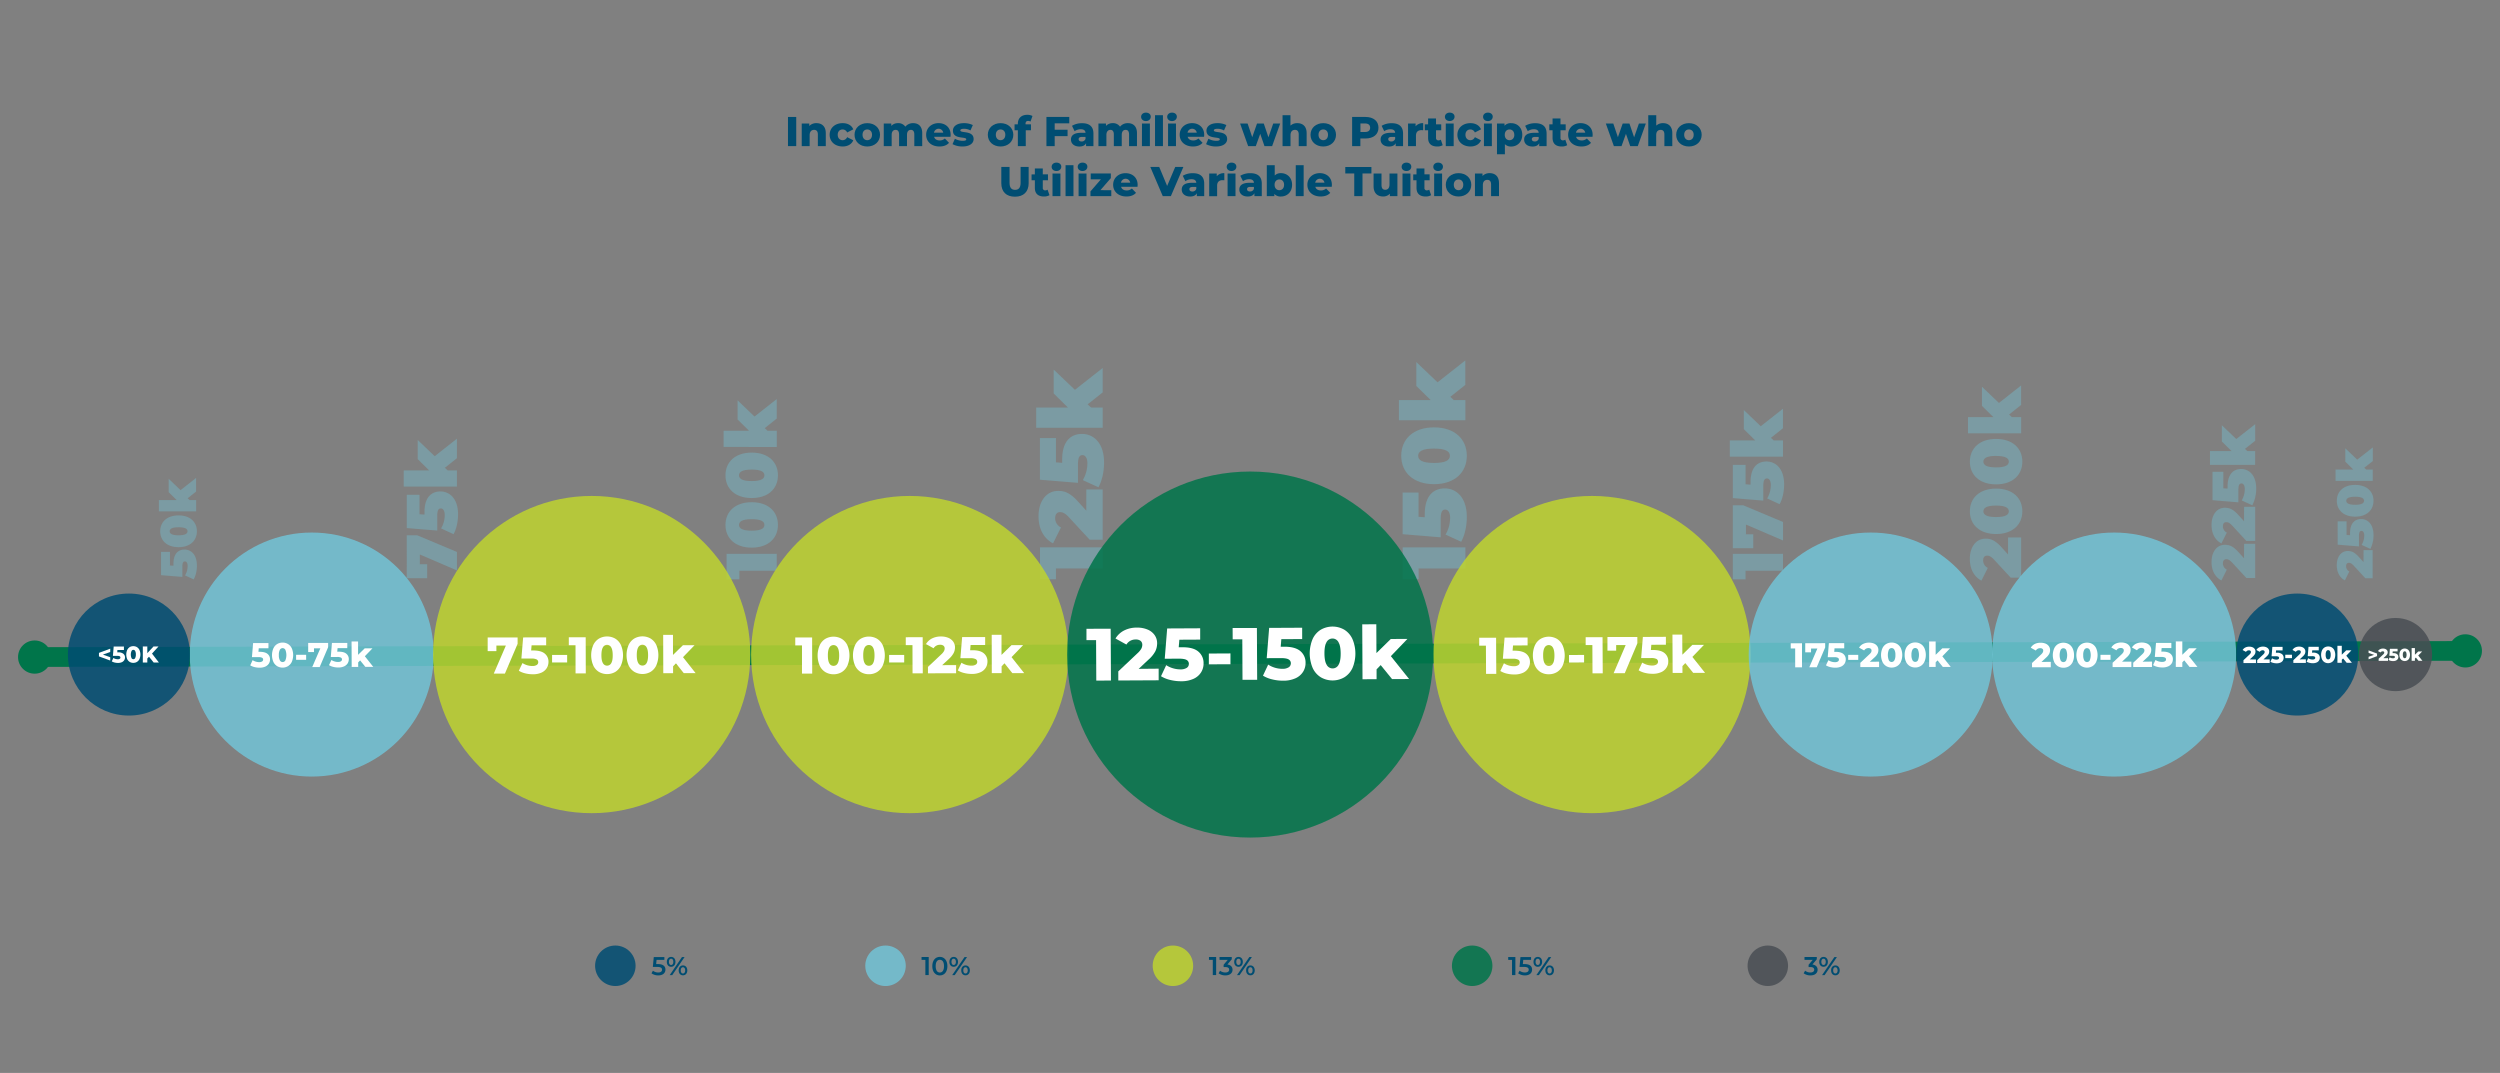 <?xml version="1.0" encoding="UTF-8"?> <svg xmlns="http://www.w3.org/2000/svg" id="Layer_1" data-name="Layer 1" width="1920" height="824" viewBox="0 0 1920 824"><rect x="0" y="0" width="1920" height="824" fill="#808080" stroke="none"/><defs><style>.cls-1{opacity:0.4;}.cls-2,.cls-5{fill:#72c3d6;}.cls-3{fill:none;stroke:#00754a;stroke-miterlimit:10;stroke-width:15.15px;}.cls-4,.cls-8{fill:#00754a;}.cls-10,.cls-5,.cls-7,.cls-8,.cls-9{opacity:0.85;}.cls-6{fill:#fff;}.cls-7{fill:#bed32f;}.cls-11,.cls-9{fill:#004d72;}.cls-10{fill:#494e54;}</style></defs><g class="cls-1"><path class="cls-2" d="M141.75,422.05c4.82,0,9.48,3.7,9.48,12.33A22.83,22.83,0,0,1,148.8,445l-6.7-3.08a14.59,14.59,0,0,0,2-7.2c0-2.05-.73-3.55-2.12-3.55-1.15,0-1.92.81-1.92,4.09v7.82l-16.38-1.35V423.82h6.86v10.44l2.66.2v-1.39C133.16,425.09,137,422.05,141.75,422.05Z"></path><path class="cls-2" d="M137.13,420.24c-8.94,0-14.11-5.09-14.11-12.22s5.17-12.21,14.11-12.21,14.1,5.08,14.1,12.21S146.07,420.24,137.13,420.24Zm0-15.3c-5.21,0-6.82,1.31-6.82,3.08s1.61,3.08,6.82,3.08S144,409.79,144,408,142.33,404.94,137.13,404.94Z"></path><path class="cls-2" d="M144.14,382.66l1.5,1.39h5v8.71H122v-8.71h13.64L129.54,378V367.71l9.13,8.71,11.94-9.4v10.52Z"></path><path class="cls-2" d="M558,425.33h38.55v13H567.85v6.61H558Z"></path><path class="cls-2" d="M577.32,420.6c-12.78,0-20.16-7.27-20.16-17.46s7.38-17.45,20.16-17.45,20.15,7.27,20.15,17.45S590.09,420.6,577.32,420.6Zm0-21.86c-7.44,0-9.75,1.87-9.75,4.4s2.31,4.41,9.75,4.41,9.74-1.87,9.74-4.41S584.75,398.74,577.32,398.74Z"></path><path class="cls-2" d="M577.32,382.5c-12.78,0-20.16-7.27-20.16-17.45s7.38-17.46,20.16-17.46,20.15,7.27,20.15,17.46S590.09,382.5,577.32,382.5Zm0-21.86c-7.44,0-9.75,1.87-9.75,4.41s2.31,4.4,9.75,4.4,9.74-1.87,9.74-4.4S584.75,360.64,577.32,360.64Z"></path><path class="cls-2" d="M587.34,328.82l2.15,2h7.1v12.45H555.73V330.8h19.49l-8.75-8.64V307.45l13,12.45,17.07-13.44v15Z"></path><path class="cls-2" d="M1330.8,425.33h38.54v13H1340.6v6.61h-9.8Z"></path><path class="cls-2" d="M1330.8,388.05h8l30.56,12.83v14.21l-28.46-12.22v7.43h5.61V421H1330.8Z"></path><path class="cls-2" d="M1356.68,354.42c6.88,0,13.54,5.28,13.54,17.62,0,5.28-1.15,11.06-3.46,15.19l-9.58-4.4a21,21,0,0,0,2.8-10.3c0-2.92-1-5.06-3-5.06-1.66,0-2.76,1.15-2.76,5.83v11.18l-23.4-1.93V357h9.8v14.92l3.8.28v-2C1344.4,358.77,1349.85,354.42,1356.68,354.42Z"></path><path class="cls-2" d="M1360.09,336.25l2.15,2h7.1v12.45h-40.85V338.23H1348l-8.75-8.64v-14.7l13,12.44,17.07-13.43v15Z"></path><path class="cls-2" d="M1542.17,412.77h10.07v30.89h-8l-12.89-13.93c-2.47-2.64-4-3-5.28-3-1.87,0-3,1.26-3,3.74a6.3,6.3,0,0,0,3.58,5.67l-4.9,9.8c-5.29-2.81-8.92-8.37-8.92-16.68,0-9.14,4.73-15.58,12.06-15.58,3.8,0,7.21,1,12.28,6.6l5,5.51Z"></path><path class="cls-2" d="M1533,410.14c-12.77,0-20.15-7.27-20.15-17.46s7.38-17.45,20.15-17.45,20.16,7.27,20.16,17.45S1545.75,410.14,1533,410.14Zm0-21.86c-7.43,0-9.74,1.87-9.74,4.4s2.31,4.41,9.74,4.41,9.75-1.88,9.75-4.41S1540.41,388.28,1533,388.28Z"></path><path class="cls-2" d="M1533,372c-12.77,0-20.15-7.27-20.15-17.45s7.38-17.46,20.15-17.46,20.16,7.27,20.16,17.46S1545.75,372,1533,372Zm0-21.86c-7.43,0-9.74,1.87-9.74,4.41s2.31,4.4,9.74,4.4,9.75-1.87,9.75-4.4S1540.41,350.18,1533,350.18Z"></path><path class="cls-2" d="M1543,318.36l2.15,2h7.1v12.45h-40.85V320.34h19.49l-8.76-8.64V297l13.05,12.45L1552.24,296v15Z"></path><path class="cls-2" d="M1723.45,417.65H1732V443.9h-6.79l-10.94-11.84c-2.11-2.25-3.37-2.57-4.5-2.57-1.59,0-2.57,1.07-2.57,3.18a5.38,5.38,0,0,0,3,4.82l-4.16,8.32c-4.49-2.38-7.58-7.11-7.58-14.17,0-7.77,4-13.24,10.24-13.24,3.23,0,6.13.84,10.44,5.61l4.26,4.68Z"></path><path class="cls-2" d="M1723.45,389.2H1732v26.25h-6.79l-10.94-11.84c-2.11-2.25-3.37-2.58-4.5-2.58-1.59,0-2.57,1.08-2.57,3.19a5.38,5.38,0,0,0,3,4.82l-4.16,8.32c-4.49-2.38-7.58-7.11-7.58-14.17,0-7.77,4-13.24,10.24-13.24,3.23,0,6.13.84,10.44,5.61l4.26,4.68Z"></path><path class="cls-2" d="M1721.25,360.18c5.85,0,11.51,4.5,11.51,15a27.71,27.71,0,0,1-3,12.91l-8.14-3.74a17.73,17.73,0,0,0,2.38-8.75c0-2.48-.88-4.31-2.57-4.31-1.4,0-2.34,1-2.34,5v9.5l-19.88-1.64V362.34h8.32V375l3.23.23v-1.68C1710.81,363.88,1715.45,360.18,1721.25,360.18Z"></path><path class="cls-2" d="M1724.15,344.74l1.82,1.68h6V357h-34.72V346.42h16.56l-7.43-7.34V326.59l11.08,10.57L1732,325.74v12.78Z"></path><path class="cls-2" d="M1815.2,422.51h7v21.62h-5.59l-9-9.75c-1.73-1.85-2.77-2.12-3.69-2.12-1.31,0-2.12.89-2.12,2.62a4.41,4.41,0,0,0,2.5,4l-3.43,6.86c-3.7-2-6.24-5.86-6.24-11.68,0-6.39,3.31-10.9,8.44-10.9,2.66,0,5.05.69,8.59,4.62l3.51,3.86Z"></path><path class="cls-2" d="M1813.39,398.62c4.81,0,9.47,3.7,9.47,12.33a22.83,22.83,0,0,1-2.42,10.63l-6.71-3.08a14.6,14.6,0,0,0,2-7.2c0-2.05-.74-3.55-2.12-3.55-1.16,0-1.93.81-1.93,4.09v7.82l-16.37-1.35V400.39h6.85v10.44l2.66.2v-1.39C1804.79,401.66,1808.61,398.62,1813.39,398.62Z"></path><path class="cls-2" d="M1808.76,396.8c-8.94,0-14.1-5.08-14.1-12.21s5.16-12.21,14.1-12.21,14.1,5.08,14.1,12.21S1817.7,396.8,1808.76,396.8Zm0-15.29c-5.2,0-6.82,1.31-6.82,3.08s1.62,3.08,6.82,3.08,6.82-1.31,6.82-3.08S1814,381.51,1808.76,381.51Z"></path><path class="cls-2" d="M1815.77,359.23l1.51,1.39h5v8.71h-28.59v-8.71h13.64l-6.13-6.05V344.28l9.13,8.71,12-9.4v10.52Z"></path><path class="cls-2" d="M798.7,420.36h48.17V436.6H811v8.26H798.7Z"></path><path class="cls-2" d="M834.28,375.91h12.59v38.6h-10l-16.1-17.41c-3.1-3.3-5-3.78-6.61-3.78-2.34,0-3.78,1.58-3.78,4.68a7.89,7.89,0,0,0,4.47,7.09l-6.13,12.24c-6.6-3.5-11.14-10.46-11.14-20.85,0-11.42,5.91-19.47,15.07-19.47,4.75,0,9,1.23,15.34,8.25l6.27,6.89Z"></path><path class="cls-2" d="M831,333.24c8.61,0,16.93,6.61,16.93,22,0,6.61-1.44,13.83-4.33,19l-12-5.5a26.11,26.11,0,0,0,3.51-12.87c0-3.65-1.31-6.33-3.78-6.33-2.07,0-3.44,1.44-3.44,7.29v14l-29.25-2.4v-32H811v18.65l4.75.35v-2.48C815.7,338.68,822.51,333.24,831,333.24Z"></path><path class="cls-2" d="M835.31,310.53,838,313h8.88v15.55H795.81V313h24.36L809.23,302.2V283.83l16.31,15.55,21.33-16.79v18.79Z"></path><path class="cls-2" d="M1077.24,420.36h48.18V436.6h-35.93v8.26h-12.25Z"></path><path class="cls-2" d="M1109.59,375.08c8.6,0,16.93,6.61,16.93,22,0,6.61-1.45,13.83-4.34,19l-12-5.51a26.11,26.11,0,0,0,3.51-12.87c0-3.65-1.31-6.33-3.79-6.33-2.06,0-3.44,1.44-3.44,7.3v14l-29.25-2.41v-32h12.25V396.9l4.75.34v-2.48C1094.24,380.52,1101.06,375.08,1109.59,375.08Z"></path><path class="cls-2" d="M1101.33,371.85c-16,0-25.19-9.09-25.19-21.82s9.22-21.82,25.19-21.82,25.19,9.09,25.19,21.82S1117.3,371.85,1101.33,371.85Zm0-27.33c-9.29,0-12.18,2.34-12.18,5.51s2.89,5.51,12.18,5.51,12.18-2.34,12.18-5.51S1110.62,344.52,1101.33,344.52Z"></path><path class="cls-2" d="M1113.86,304.75l2.68,2.48h8.88v15.55h-51.07V307.23h24.37l-11-10.81V278.05l16.31,15.55,21.34-16.79V295.6Z"></path><path class="cls-2" d="M312.37,411.07h8l30.56,12.83v14.2l-28.47-12.22v7.43h5.62v10.74h-15.7Z"></path><path class="cls-2" d="M338.25,377.43c6.89,0,13.55,5.29,13.55,17.62,0,5.29-1.16,11.07-3.47,15.2l-9.58-4.41a20.87,20.87,0,0,0,2.81-10.3c0-2.91-1.05-5.06-3-5.06-1.65,0-2.75,1.16-2.75,5.84v11.17l-23.41-1.92V380h9.8v14.92l3.8.28v-2C326,381.78,331.43,377.43,338.25,377.43Z"></path><path class="cls-2" d="M341.67,359.26l2.14,2h7.11v12.44H310.06V361.25h19.49l-8.75-8.65V337.9l13.05,12.44,17.07-13.43v15Z"></path></g><line class="cls-3" x1="25.93" y1="504.63" x2="1892.18" y2="499.88"></line><circle class="cls-4" cx="26.6" cy="504.63" r="12.75"></circle><circle class="cls-4" cx="1893.4" cy="499.88" r="12.75"></circle><circle class="cls-5" cx="239.43" cy="502.7" r="93.71"></circle><path class="cls-6" d="M205.51,502.23a5.23,5.23,0,0,1,1.87,4.22,5.84,5.84,0,0,1-.87,3.16,6.23,6.23,0,0,1-2.69,2.31,10.61,10.61,0,0,1-4.48.87,16.39,16.39,0,0,1-3.87-.47,11,11,0,0,1-3.3-1.34L194,507a9,9,0,0,0,2.45,1.13,9.5,9.5,0,0,0,2.68.39,4,4,0,0,0,2.15-.52,1.63,1.63,0,0,0,.81-1.44,1.55,1.55,0,0,0-.8-1.4,5.71,5.71,0,0,0-2.8-.47h-5l.89-10.81,11.79,0v4l-7.45,0-.23,2.7h1.24C202.35,500.65,204.27,501.17,205.51,502.23Z"></path><path class="cls-6" d="M212.84,511.61a7.63,7.63,0,0,1-2.9-3.3,13.31,13.31,0,0,1,0-10.34,7.66,7.66,0,0,1,2.89-3.32A8,8,0,0,1,217,493.5a7.88,7.88,0,0,1,4.21,1.13,7.66,7.66,0,0,1,2.9,3.31,13.29,13.29,0,0,1,0,10.33,7.73,7.73,0,0,1-2.89,3.32,8.36,8.36,0,0,1-8.43,0Zm6.32-4.44a10.93,10.93,0,0,0,0-8.11,2.38,2.38,0,0,0-4.23,0,8.12,8.12,0,0,0-.77,4.06,8,8,0,0,0,.79,4.05,2.38,2.38,0,0,0,4.23,0Z"></path><path class="cls-6" d="M227.41,502.88l7.71,0v3.86l-7.71,0Z"></path><path class="cls-6" d="M252,493.78v3.28l-6.49,15.24h-5.71l6.2-14.36h-4.86v2.85l-4.46,0,0-7Z"></path><path class="cls-6" d="M266,502.07a5.29,5.29,0,0,1,1.88,4.23,6,6,0,0,1-.88,3.16,6.14,6.14,0,0,1-2.69,2.3,10.31,10.31,0,0,1-4.48.87,15.88,15.88,0,0,1-3.87-.46,11.1,11.1,0,0,1-3.29-1.34l1.86-3.95A8.69,8.69,0,0,0,257,508a8.83,8.83,0,0,0,2.68.39,3.92,3.92,0,0,0,2.16-.52,1.62,1.62,0,0,0,.8-1.44,1.54,1.54,0,0,0-.8-1.4,6,6,0,0,0-2.8-.47l-5,0,.9-10.81,11.78,0v4l-7.45,0L259,500.5h1.24C262.81,500.49,264.73,501,266,502.07Z"></path><path class="cls-6" d="M276.57,507.2l-1.48,1.51v3.51l-5,0L270,492.63l5,0,0,10.28,5.11-5,5.95,0L280.21,504l6.47,8.17-6.08,0Z"></path><circle class="cls-7" cx="454.42" cy="502.7" r="121.82"></circle><path class="cls-6" d="M397.52,489.55l0,4.91-9.74,22.86-8.56,0,9.3-21.55-7.29,0v4.28l-6.7,0,0-10.5Z"></path><path class="cls-6" d="M418.42,502a7.92,7.92,0,0,1,2.82,6.34,9,9,0,0,1-1.32,4.74,9.26,9.26,0,0,1-4,3.46,15.67,15.67,0,0,1-6.71,1.3,23.81,23.81,0,0,1-5.81-.7,16.59,16.59,0,0,1-4.94-2l2.8-5.91a13.35,13.35,0,0,0,3.67,1.69,14,14,0,0,0,4,.59,5.86,5.86,0,0,0,3.22-.78,2.44,2.44,0,0,0,1.21-2.17,2.28,2.28,0,0,0-1.2-2.09,8.73,8.73,0,0,0-4.2-.71l-7.53,0,1.34-16.21,17.68-.05,0,6.07-11.18,0-.35,4h1.87C413.68,499.61,416.56,500.4,418.42,502Z"></path><path class="cls-6" d="M424,503l11.57,0,0,5.79-11.58,0Z"></path><path class="cls-6" d="M449.81,489.41l.07,27.75-7.85,0L442,495.5h-5.15l0-6.06Z"></path><path class="cls-6" d="M459.94,516a11.47,11.47,0,0,1-4.35-5,19.91,19.91,0,0,1,0-15.5,11.46,11.46,0,0,1,4.33-5,12.57,12.57,0,0,1,12.64,0,11.47,11.47,0,0,1,4.36,5,20,20,0,0,1,0,15.5,11.6,11.6,0,0,1-4.33,5,12.58,12.58,0,0,1-12.65,0Zm9.48-6.67q1.17-1.92,1.15-6.08c0-2.78-.4-4.81-1.18-6.09a3.58,3.58,0,0,0-6.34,0c-.78,1.28-1.16,3.31-1.16,6.09s.4,4.8,1.19,6.08a3.58,3.58,0,0,0,6.34,0Z"></path><path class="cls-6" d="M487.09,515.92a11.47,11.47,0,0,1-4.35-5,20,20,0,0,1,0-15.49,11.43,11.43,0,0,1,4.33-5,12.58,12.58,0,0,1,12.65,0,11.45,11.45,0,0,1,4.35,5,20,20,0,0,1,0,15.5,11.54,11.54,0,0,1-4.33,5,12.58,12.58,0,0,1-12.65,0Zm9.48-6.67c.78-1.28,1.16-3.31,1.16-6.08s-.41-4.8-1.19-6.08a3.57,3.57,0,0,0-6.34,0c-.78,1.29-1.16,3.31-1.16,6.09s.41,4.8,1.19,6.08a3.57,3.57,0,0,0,3.2,1.91A3.52,3.52,0,0,0,496.57,509.25Z"></path><path class="cls-6" d="M519.15,509.45l-2.22,2.27,0,5.27-7.53,0-.08-29.41,7.53,0,0,15.42,7.67-7.51,8.92,0-8.89,9.22,9.7,12.27-9.12,0Z"></path><circle class="cls-7" cx="698.66" cy="502.7" r="121.82"></circle><path class="cls-6" d="M623.71,489.59l.07,27.74-7.85,0,0-21.68-5.16,0v-6.07Z"></path><path class="cls-6" d="M633.85,516.16a11.46,11.46,0,0,1-4.36-5,20,20,0,0,1,0-15.5,11.43,11.43,0,0,1,4.33-5,12.58,12.58,0,0,1,12.65,0,11.5,11.5,0,0,1,4.35,5,19.91,19.91,0,0,1,0,15.5,11.48,11.48,0,0,1-4.33,5,12.57,12.57,0,0,1-12.64,0Zm9.47-6.66c.78-1.29,1.16-3.32,1.16-6.09s-.41-4.8-1.19-6.08a3.55,3.55,0,0,0-3.15-1.92,3.61,3.61,0,0,0-3.19,1.93q-1.17,1.94-1.15,6.09c0,2.78.4,4.8,1.18,6.08a3.6,3.6,0,0,0,3.2,1.92A3.56,3.56,0,0,0,643.32,509.5Z"></path><path class="cls-6" d="M661,516.09a11.44,11.44,0,0,1-4.35-5,19.91,19.91,0,0,1,0-15.5,11.46,11.46,0,0,1,4.32-5,12.58,12.58,0,0,1,12.65,0,11.5,11.5,0,0,1,4.35,5,19.91,19.91,0,0,1,0,15.5,11.43,11.43,0,0,1-4.33,5,11.8,11.8,0,0,1-6.29,1.72A11.94,11.94,0,0,1,661,516.09Zm9.48-6.66c.77-1.29,1.16-3.32,1.15-6.09s-.4-4.8-1.19-6.08a3.55,3.55,0,0,0-3.15-1.92,3.61,3.61,0,0,0-3.19,1.93c-.77,1.29-1.16,3.32-1.15,6.09s.4,4.8,1.18,6.08a3.58,3.58,0,0,0,6.35,0Z"></path><path class="cls-6" d="M682.85,503l11.57,0,0,5.79-11.58,0Z"></path><path class="cls-6" d="M708.62,489.37l.07,27.75-7.85,0-.06-21.68h-5.15V489.4Z"></path><path class="cls-6" d="M734.28,510.83l0,6.22-21.61.06v-4.92L723,502.46a10.23,10.23,0,0,0,2-2.45,4.33,4.33,0,0,0,.5-2,2.56,2.56,0,0,0-.91-2.1,4.06,4.06,0,0,0-2.66-.74,5.79,5.79,0,0,0-2.83.7,5.71,5.71,0,0,0-2.12,2l-5.83-3.23a11.45,11.45,0,0,1,4.54-4.26,14.84,14.84,0,0,1,6.94-1.56,14.29,14.29,0,0,1,5.61,1,8.6,8.6,0,0,1,3.81,2.94,7.45,7.45,0,0,1,1.38,4.46,9.62,9.62,0,0,1-1,4.26A16.34,16.34,0,0,1,728.8,506l-5.22,4.85Z"></path><path class="cls-6" d="M755.56,501.74a7.87,7.87,0,0,1,2.81,6.33,8.82,8.82,0,0,1-1.31,4.74,9.14,9.14,0,0,1-4,3.46,15.55,15.55,0,0,1-6.71,1.31,24.24,24.24,0,0,1-5.81-.7,16.48,16.48,0,0,1-4.94-2l2.8-5.91a13.51,13.51,0,0,0,3.67,1.69,14.28,14.28,0,0,0,4,.59,6,6,0,0,0,3.23-.78,2.44,2.44,0,0,0,1.21-2.17,2.35,2.35,0,0,0-1.2-2.1,8.9,8.9,0,0,0-4.2-.7l-7.53,0,1.34-16.22,17.68,0,0,6.06-11.18,0-.35,4.05h1.86C750.82,499.37,753.69,500.16,755.56,501.74Z"></path><path class="cls-6" d="M771.46,509.43l-2.22,2.26,0,5.27-7.54,0-.07-29.41,7.53,0,0,15.42,7.67-7.51,8.92,0-8.89,9.22,9.7,12.26-9.12,0Z"></path><circle class="cls-7" cx="1222.72" cy="502.7" r="121.82"></circle><path class="cls-6" d="M1149,489.78l.14,27.75-7.85,0-.11-21.68-5.15,0,0-6.06Z"></path><path class="cls-6" d="M1172.18,502.15a8,8,0,0,1,2.83,6.33,8.93,8.93,0,0,1-1.31,4.74,9.21,9.21,0,0,1-4,3.47A15.59,15.59,0,0,1,1163,518a24.34,24.34,0,0,1-5.81-.68,16.58,16.58,0,0,1-4.94-2l2.78-5.92a13.41,13.41,0,0,0,3.68,1.69,13.9,13.9,0,0,0,4,.57,6,6,0,0,0,3.23-.79,2.44,2.44,0,0,0,1.2-2.16,2.32,2.32,0,0,0-1.2-2.1,8.85,8.85,0,0,0-4.21-.69l-7.53,0,1.31-16.22,17.68-.09,0,6.06-11.18.06-.34,4h1.86C1167.43,499.8,1170.31,500.57,1172.18,502.15Z"></path><path class="cls-6" d="M1183.21,516.21a11.49,11.49,0,0,1-4.37-5,20,20,0,0,1-.07-15.5,11.44,11.44,0,0,1,4.31-5,12.59,12.59,0,0,1,12.65-.07,11.5,11.5,0,0,1,4.36,4.95,19.91,19.91,0,0,1,.08,15.5,11.43,11.43,0,0,1-4.32,5,11.81,11.81,0,0,1-6.29,1.74A12,12,0,0,1,1183.21,516.21Zm9.46-6.69q1.15-1.93,1.14-6.09c0-2.78-.42-4.8-1.2-6.08a3.57,3.57,0,0,0-6.34,0q-1.17,1.94-1.14,6.09c0,2.78.41,4.8,1.2,6.08a3.57,3.57,0,0,0,6.34,0Z"></path><path class="cls-6" d="M1205,503.05l11.58-.06,0,5.79-11.58.06Z"></path><path class="cls-6" d="M1230.76,489.36l.14,27.75-7.85,0-.11-21.68-5.15,0,0-6.07Z"></path><path class="cls-6" d="M1257.48,489.23l0,4.91L1247.83,517l-8.56,0,9.24-21.57-7.29,0,0,4.28-6.7,0,0-10.51Z"></path><path class="cls-6" d="M1278.41,501.61a7.92,7.92,0,0,1,2.83,6.33,8.87,8.87,0,0,1-1.31,4.74,9.28,9.28,0,0,1-4,3.47,15.57,15.57,0,0,1-6.71,1.32,24.36,24.36,0,0,1-5.82-.68,16.69,16.69,0,0,1-4.94-2l2.78-5.92a13.71,13.71,0,0,0,3.68,1.69,14,14,0,0,0,4,.57,6,6,0,0,0,3.23-.79,2.44,2.44,0,0,0,1.2-2.16,2.3,2.3,0,0,0-1.2-2.1,8.85,8.85,0,0,0-4.21-.69l-7.53,0,1.31-16.22,17.68-.09,0,6.06-11.18.06-.34,4h1.87Q1275.6,499.24,1278.41,501.61Z"></path><path class="cls-6" d="M1294.32,509.26l-2.2,2.27,0,5.27-7.53,0-.15-29.41,7.53,0,.08,15.42,7.65-7.53,8.92,0-8.87,9.24,9.74,12.24-9.12,0Z"></path><circle class="cls-5" cx="1436.71" cy="502.7" r="93.71"></circle><path class="cls-6" d="M1383.93,494l0,18.5-5.23,0,0-14.46h-3.43v-4Z"></path><path class="cls-6" d="M1401.74,493.94v3.28l-6.49,15.23-5.71,0,6.2-14.37-4.86,0V501h-4.46l0-7Z"></path><path class="cls-6" d="M1415.67,502.23a5.27,5.27,0,0,1,1.88,4.22,5.91,5.91,0,0,1-.88,3.16,6.23,6.23,0,0,1-2.69,2.31,10.61,10.61,0,0,1-4.48.87,15.89,15.89,0,0,1-3.87-.47,10.84,10.84,0,0,1-3.29-1.34l1.86-3.94a9,9,0,0,0,2.45,1.13,9.5,9.5,0,0,0,2.68.39,4,4,0,0,0,2.15-.52,1.63,1.63,0,0,0,.81-1.44,1.53,1.53,0,0,0-.8-1.4,5.83,5.83,0,0,0-2.8-.47h-5l.89-10.81,11.79,0v4l-7.45,0-.23,2.7h1.24Q1413.8,500.65,1415.67,502.23Z"></path><path class="cls-6" d="M1419.41,502.93l7.72,0v3.86l-7.72,0Z"></path><path class="cls-6" d="M1443.13,508.18v4.15l-14.4,0v-3.28l6.91-6.49A6.9,6.9,0,0,0,1437,501a2.94,2.94,0,0,0,.34-1.36,1.7,1.7,0,0,0-.61-1.4,2.76,2.76,0,0,0-1.77-.5,3.89,3.89,0,0,0-1.89.47,3.84,3.84,0,0,0-1.41,1.34l-3.89-2.16a7.6,7.6,0,0,1,3-2.83,10.66,10.66,0,0,1,8.36-.37,5.84,5.84,0,0,1,2.55,2,5.08,5.08,0,0,1,.92,3,6.47,6.47,0,0,1-.65,2.85,10.66,10.66,0,0,1-2.48,3L1436,508.2Z"></path><path class="cls-6" d="M1448.58,511.55a7.66,7.66,0,0,1-2.9-3.31,13.29,13.29,0,0,1,0-10.33,7.67,7.67,0,0,1,2.89-3.32,8.39,8.39,0,0,1,8.43,0,7.72,7.72,0,0,1,2.9,3.31,13.31,13.31,0,0,1,0,10.34,7.66,7.66,0,0,1-2.89,3.32,8.36,8.36,0,0,1-8.43,0Zm6.32-4.44a8.12,8.12,0,0,0,.77-4.06,8,8,0,0,0-.79-4.05,2.36,2.36,0,0,0-2.1-1.28,2.39,2.39,0,0,0-2.13,1.29,10.93,10.93,0,0,0,0,8.11,2.38,2.38,0,0,0,4.23,0Z"></path><path class="cls-6" d="M1466.68,511.51a7.72,7.72,0,0,1-2.9-3.31,11.84,11.84,0,0,1-1-5.17,11.7,11.7,0,0,1,1-5.17,7.64,7.64,0,0,1,2.88-3.32,8,8,0,0,1,4.23-1.15,7.84,7.84,0,0,1,4.2,1.13,7.6,7.6,0,0,1,2.9,3.31,13.29,13.29,0,0,1,0,10.33,7.54,7.54,0,0,1-2.89,3.32,7.74,7.74,0,0,1-4.19,1.15A8,8,0,0,1,1466.68,511.51Zm6.32-4.45a10.93,10.93,0,0,0,0-8.11,2.38,2.38,0,0,0-2.1-1.28,2.41,2.41,0,0,0-2.13,1.29A8.23,8.23,0,0,0,1468,503a8.13,8.13,0,0,0,.79,4.05,2.4,2.4,0,0,0,2.13,1.28A2.35,2.35,0,0,0,1473,507.06Z"></path><path class="cls-6" d="M1488.05,507.2l-1.47,1.51v3.51h-5l0-19.6,5,0,0,10.28,5.12-5,5.94,0-5.93,6.15,6.47,8.17-6.08,0Z"></path><circle class="cls-5" cx="1623.63" cy="502.7" r="93.71"></circle><path class="cls-6" d="M1575,508.31v4.15l-14.4,0v-3.28l6.91-6.49a6.43,6.43,0,0,0,1.34-1.63,2.94,2.94,0,0,0,.34-1.36,1.7,1.7,0,0,0-.61-1.4,2.75,2.75,0,0,0-1.77-.5,3.89,3.89,0,0,0-1.89.47,3.76,3.76,0,0,0-1.41,1.34l-3.89-2.16a7.62,7.62,0,0,1,3-2.84,9.84,9.84,0,0,1,4.62-1,9.57,9.57,0,0,1,3.75.68,5.79,5.79,0,0,1,2.54,2,5,5,0,0,1,.92,3,6.42,6.42,0,0,1-.64,2.84,10.78,10.78,0,0,1-2.49,3l-3.48,3.23Z"></path><path class="cls-6" d="M1580.49,511.68a7.66,7.66,0,0,1-2.9-3.31,13.35,13.35,0,0,1,0-10.33,7.67,7.67,0,0,1,2.88-3.33,8.43,8.43,0,0,1,8.43,0,7.65,7.65,0,0,1,2.9,3.31,12,12,0,0,1,1.06,5.17,11.76,11.76,0,0,1-1,5.16,7.57,7.57,0,0,1-2.89,3.33,7.91,7.91,0,0,1-4.19,1.15A8,8,0,0,1,1580.49,511.68Zm6.32-4.44a11,11,0,0,0,0-8.12,2.39,2.39,0,0,0-4.23,0,10.93,10.93,0,0,0,0,8.11,2.39,2.39,0,0,0,2.13,1.27A2.35,2.35,0,0,0,1586.81,507.24Z"></path><path class="cls-6" d="M1598.6,511.63a7.56,7.56,0,0,1-2.91-3.31,13.35,13.35,0,0,1,0-10.33,7.64,7.64,0,0,1,2.88-3.32,8,8,0,0,1,4.23-1.15,7.82,7.82,0,0,1,4.2,1.13,7.48,7.48,0,0,1,2.9,3.31,13.29,13.29,0,0,1,0,10.33,7.64,7.64,0,0,1-2.88,3.32,8.36,8.36,0,0,1-8.43,0Zm6.31-4.44a10.93,10.93,0,0,0,0-8.11,2.37,2.37,0,0,0-4.22,0,8,8,0,0,0-.77,4.06,7.91,7.91,0,0,0,.79,4.05,2.38,2.38,0,0,0,2.13,1.28A2.34,2.34,0,0,0,1604.91,507.19Z"></path><path class="cls-6" d="M1613.16,502.9l7.72,0v3.86l-7.72,0Z"></path><path class="cls-6" d="M1636.88,508.15v4.15l-14.4,0v-3.28l6.91-6.49a6.9,6.9,0,0,0,1.34-1.63,2.94,2.94,0,0,0,.34-1.36,1.72,1.72,0,0,0-.61-1.4,2.76,2.76,0,0,0-1.77-.5,4,4,0,0,0-1.89.47,3.84,3.84,0,0,0-1.41,1.34l-3.89-2.16a7.6,7.6,0,0,1,3-2.83,9.84,9.84,0,0,1,4.62-1.05,9.67,9.67,0,0,1,3.74.68,5.81,5.81,0,0,1,2.54,2,5,5,0,0,1,.92,3,6.33,6.33,0,0,1-.64,2.85,10.91,10.91,0,0,1-2.49,3l-3.48,3.23Z"></path><path class="cls-6" d="M1652.71,508.11v4.15l-14.4,0V509l6.9-6.49a6.75,6.75,0,0,0,1.35-1.63,2.94,2.94,0,0,0,.34-1.36,1.74,1.74,0,0,0-.61-1.4,2.76,2.76,0,0,0-1.77-.5,4,4,0,0,0-1.89.47,3.84,3.84,0,0,0-1.41,1.34l-3.89-2.16a7.6,7.6,0,0,1,3-2.83,9.84,9.84,0,0,1,4.62-1,9.67,9.67,0,0,1,3.74.68,5.81,5.81,0,0,1,2.54,2,5,5,0,0,1,.92,3,6.33,6.33,0,0,1-.64,2.85,10.91,10.91,0,0,1-2.49,3l-3.48,3.23Z"></path><path class="cls-6" d="M1666.9,502.05a5.28,5.28,0,0,1,1.87,4.23,6,6,0,0,1-.88,3.16,6,6,0,0,1-2.69,2.3,10.23,10.23,0,0,1-4.47.87,15.9,15.9,0,0,1-3.88-.46,11.33,11.33,0,0,1-3.29-1.34l1.87-3.95a8.94,8.94,0,0,0,2.44,1.14,9.2,9.2,0,0,0,2.69.38,3.89,3.89,0,0,0,2.15-.52,1.6,1.6,0,0,0,.8-1.44,1.53,1.53,0,0,0-.79-1.4,6,6,0,0,0-2.81-.47l-5,0,.9-10.81,11.79,0v4l-7.46,0-.23,2.69h1.25C1663.74,500.47,1665.65,501,1666.9,502.05Z"></path><path class="cls-6" d="M1677.49,507.18l-1.47,1.51v3.51l-5,0,0-19.61,5,0,0,10.28,5.12-5,5.94,0-5.93,6.15,6.47,8.17-6.08,0Z"></path><circle class="cls-8" cx="960.1" cy="502.7" r="140.56"></circle><path class="cls-6" d="M853,482.86l.21,39.79-11.26.06-.16-31.1-7.39,0,0-8.7Z"></path><path class="cls-6" d="M889.85,513.54l0,8.92-31,.16,0-7,14.82-14a14.15,14.15,0,0,0,2.89-3.51,6.56,6.56,0,0,0,.72-2.93,3.73,3.73,0,0,0-1.32-3,5.9,5.9,0,0,0-3.82-1.06,8.49,8.49,0,0,0-4.06,1,8.23,8.23,0,0,0-3,2.88l-8.38-4.62a16.38,16.38,0,0,1,6.5-6.11,21.11,21.11,0,0,1,9.94-2.27,20.29,20.29,0,0,1,8.05,1.44,12.43,12.43,0,0,1,5.48,4.2,10.73,10.73,0,0,1,2,6.39,13.83,13.83,0,0,1-1.36,6.12,23.44,23.44,0,0,1-5.34,6.53l-7.47,7Z"></path><path class="cls-6" d="M920.34,500.42a11.36,11.36,0,0,1,4,9.08,12.65,12.65,0,0,1-1.87,6.8,13.17,13.17,0,0,1-5.77,5,22.33,22.33,0,0,1-9.62,1.9,34.58,34.58,0,0,1-8.34-1,24,24,0,0,1-7.09-2.86l4-8.49a19.29,19.29,0,0,0,5.27,2.41,20.2,20.2,0,0,0,5.78.83,8.59,8.59,0,0,0,4.63-1.13,3.48,3.48,0,0,0,1.71-3.11,3.3,3.3,0,0,0-1.72-3q-1.71-1-6-1l-10.8.06,1.87-23.26,25.35-.13,0,8.7-16,.08-.48,5.8,2.67,0Q916.32,497,920.34,500.42Z"></path><path class="cls-6" d="M928.39,501.92l16.6-.09,0,8.3-16.6.08Z"></path><path class="cls-6" d="M965.3,482.29l.2,39.79-11.26,0L954.09,491l-7.39,0-.05-8.7Z"></path><path class="cls-6" d="M998.61,500a11.34,11.34,0,0,1,4.06,9.08,12.73,12.73,0,0,1-1.87,6.8,13.28,13.28,0,0,1-5.78,5,22.46,22.46,0,0,1-9.62,1.89,34,34,0,0,1-8.33-1,23.91,23.91,0,0,1-7.1-2.86l4-8.49a19.33,19.33,0,0,0,5.27,2.42,20.42,20.42,0,0,0,5.77.82,8.57,8.57,0,0,0,4.63-1.13,3.51,3.51,0,0,0,1.72-3.11,3.29,3.29,0,0,0-1.72-3c-1.14-.68-3.16-1-6-1l-10.81.06,1.88-23.26,25.35-.13,0,8.7-16,.08-.48,5.8h2.67Q994.58,496.64,998.61,500Z"></path><path class="cls-6" d="M1014.43,520.18a16.44,16.44,0,0,1-6.26-7.1,28.64,28.64,0,0,1-.11-22.23,16.39,16.39,0,0,1,6.19-7.16,18.06,18.06,0,0,1,18.13-.1,16.47,16.47,0,0,1,6.26,7.11,28.61,28.61,0,0,1,.11,22.22,16.47,16.47,0,0,1-6.18,7.17,18,18,0,0,1-18.14.09Zm13.57-9.59c1.11-1.84,1.65-4.76,1.63-8.74s-.59-6.88-1.72-8.71a5.13,5.13,0,0,0-9.1,0c-1.1,1.85-1.65,4.76-1.63,8.74s.6,6.88,1.72,8.71a5.13,5.13,0,0,0,9.1,0Z"></path><path class="cls-6" d="M1060.37,510.79l-3.16,3.26,0,7.56-10.8.06-.21-42.18,10.8-.06.11,22.11,11-10.79,12.79-.07-12.72,13.25,14,17.55-13.07.07Z"></path><circle class="cls-9" cx="98.99" cy="502.7" r="46.85"></circle><path class="cls-6" d="M84.65,500.74l-5.62,2,5.63,2v2.57L76,504.11V501.4l8.68-3.23Z"></path><path class="cls-6" d="M94.72,502.09A3.5,3.5,0,0,1,96,504.9a3.89,3.89,0,0,1-.59,2.11,4.14,4.14,0,0,1-1.79,1.54,7.09,7.09,0,0,1-3,.58,10.85,10.85,0,0,1-2.59-.31,7.28,7.28,0,0,1-2.19-.9l1.24-2.62a6.2,6.2,0,0,0,1.63.75,6.51,6.51,0,0,0,1.79.26,2.64,2.64,0,0,0,1.44-.35,1.07,1.07,0,0,0,.53-1,1,1,0,0,0-.53-.93,3.81,3.81,0,0,0-1.87-.31H86.72l.59-7.2,7.86,0v2.69l-5,0L90.06,501h.82A5.87,5.87,0,0,1,94.72,502.09Z"></path><path class="cls-6" d="M99.61,508.35a5.13,5.13,0,0,1-1.94-2.21,8.94,8.94,0,0,1,0-6.89A5.11,5.11,0,0,1,99.58,497a5.57,5.57,0,0,1,5.62,0,5.11,5.11,0,0,1,1.93,2.21,8.83,8.83,0,0,1,0,6.89,5,5,0,0,1-1.92,2.21,5.21,5.21,0,0,1-2.8.77A5.31,5.31,0,0,1,99.61,508.35Zm4.21-3a5.51,5.51,0,0,0,.51-2.71,5.32,5.32,0,0,0-.53-2.7,1.54,1.54,0,0,0-1.4-.85A1.57,1.57,0,0,0,101,500a7.23,7.23,0,0,0,0,5.41,1.59,1.59,0,0,0,2.82,0Z"></path><path class="cls-6" d="M114.43,504.35l-1.3,1.39v3.08h-3.45l0-12.33h3.46v5.13l4.76-5.14h3.84l-5,5.47L122,508.8h-4Z"></path><circle class="cls-9" cx="1764.28" cy="502.7" r="46.85"></circle><path class="cls-6" d="M1732.58,506.45v2.77l-9.6,0v-2.18l4.61-4.33a4.37,4.37,0,0,0,.89-1.09,2,2,0,0,0,.23-.9,1.17,1.17,0,0,0-.41-.94,1.82,1.82,0,0,0-1.18-.33,2.54,2.54,0,0,0-2.2,1.2l-2.59-1.43a5.05,5.05,0,0,1,2-1.89,7.12,7.12,0,0,1,5.57-.25,3.9,3.9,0,0,1,1.7,1.31,3.37,3.37,0,0,1,.61,2,4.3,4.3,0,0,1-.43,1.9,7.29,7.29,0,0,1-1.66,2l-2.32,2.15Z"></path><path class="cls-6" d="M1743.13,506.42v2.77l-9.6,0V507l4.61-4.33a4.36,4.36,0,0,0,.89-1.08,1.92,1.92,0,0,0,.23-.91,1.14,1.14,0,0,0-.41-.93,1.77,1.77,0,0,0-1.18-.34,2.68,2.68,0,0,0-1.26.32,2.5,2.5,0,0,0-.94.89l-2.59-1.44a5.05,5.05,0,0,1,2-1.89,6.63,6.63,0,0,1,3.08-.7,6.33,6.33,0,0,1,2.5.46,3.91,3.91,0,0,1,1.69,1.3,3.31,3.31,0,0,1,.61,2,4.38,4.38,0,0,1-.42,1.89,7.33,7.33,0,0,1-1.66,2l-2.32,2.16Z"></path><path class="cls-6" d="M1752.59,502.38a3.52,3.52,0,0,1,1.25,2.82,4,4,0,0,1-.58,2.11,4.09,4.09,0,0,1-1.8,1.53,6.8,6.8,0,0,1-3,.58,10.23,10.23,0,0,1-2.58-.31,7.23,7.23,0,0,1-2.2-.89l1.25-2.63a5.64,5.64,0,0,0,1.63.75,6.12,6.12,0,0,0,1.79.27,2.72,2.72,0,0,0,1.43-.35,1.08,1.08,0,0,0,.54-1,1.06,1.06,0,0,0-.53-.94,4,4,0,0,0-1.87-.31h-3.35l.6-7.21,7.85,0v2.7h-5l-.15,1.8h.83A5.8,5.8,0,0,1,1752.59,502.38Z"></path><path class="cls-6" d="M1755.09,502.85h5.14v2.57h-5.15Z"></path><path class="cls-6" d="M1770.9,506.35v2.77l-9.61,0V507l4.6-4.33a4.22,4.22,0,0,0,.9-1.08,1.91,1.91,0,0,0,.22-.91,1.16,1.16,0,0,0-.4-.94,1.84,1.84,0,0,0-1.18-.33,2.67,2.67,0,0,0-1.26.31,2.53,2.53,0,0,0-.94.9l-2.6-1.44a5.12,5.12,0,0,1,2-1.89,6.65,6.65,0,0,1,3.09-.7,6.25,6.25,0,0,1,2.49.46,3.85,3.85,0,0,1,1.69,1.3,3.31,3.31,0,0,1,.62,2,4.27,4.27,0,0,1-.43,1.9,7.33,7.33,0,0,1-1.66,2l-2.32,2.16Z"></path><path class="cls-6" d="M1780.36,502.31a3.55,3.55,0,0,1,1.25,2.82,3.9,3.9,0,0,1-2.38,3.64,6.84,6.84,0,0,1-3,.58,10.23,10.23,0,0,1-2.58-.31,7.28,7.28,0,0,1-2.19-.89l1.24-2.63a5.77,5.77,0,0,0,1.63.75,5.83,5.83,0,0,0,1.79.26,2.65,2.65,0,0,0,1.44-.34,1.09,1.09,0,0,0,.53-1,1,1,0,0,0-.53-.94,4,4,0,0,0-1.87-.31h-3.35l.6-7.21,7.86,0v2.7h-5l-.16,1.8h.83A5.81,5.81,0,0,1,1780.36,502.31Z"></path><path class="cls-6" d="M1785.24,508.57a5.14,5.14,0,0,1-1.93-2.2,8.83,8.83,0,0,1,0-6.89,5.07,5.07,0,0,1,1.93-2.22,5.28,5.28,0,0,1,2.81-.76,5,5,0,0,1,4.74,2.95,8.95,8.95,0,0,1,0,6.89,5.37,5.37,0,0,1-7.55,2.23Zm4.22-3a5.46,5.46,0,0,0,.51-2.7,5.34,5.34,0,0,0-.53-2.71,1.57,1.57,0,0,0-1.4-.85,1.6,1.6,0,0,0-1.42.86,5.46,5.46,0,0,0-.51,2.7,5.34,5.34,0,0,0,.53,2.71,1.59,1.59,0,0,0,2.82,0Z"></path><path class="cls-6" d="M1799.49,505.7l-1,1v2.34h-3.35l0-13.07h3.35l0,6.85,3.4-3.34h4l-3.95,4.1,4.31,5.45h-4Z"></path><circle class="cls-10" cx="1839.75" cy="502.7" r="28.11"></circle><path class="cls-6" d="M1825.58,501.92v2l-6.51,2.42v-1.93l4.21-1.51-4.22-1.48v-1.93Z"></path><path class="cls-6" d="M1834,505.47v2.07l-7.2,0v-1.64l3.45-3.25a2.88,2.88,0,0,0,.67-.81,1.3,1.3,0,0,0,.17-.68.87.87,0,0,0-.3-.7,1.35,1.35,0,0,0-.89-.25,2,2,0,0,0-1.65.9l-1.94-1.07a3.76,3.76,0,0,1,1.51-1.42,4.87,4.87,0,0,1,2.32-.52,4.62,4.62,0,0,1,1.87.34,2.85,2.85,0,0,1,1.27,1,2.57,2.57,0,0,1,.46,1.48,3.28,3.28,0,0,1-.32,1.42,5.5,5.5,0,0,1-1.25,1.52l-1.74,1.62Z"></path><path class="cls-6" d="M1841,502.44a2.6,2.6,0,0,1,.94,2.11,2.92,2.92,0,0,1-.44,1.58,3.06,3.06,0,0,1-1.34,1.15,5.32,5.32,0,0,1-2.24.44,8,8,0,0,1-1.94-.24,5.22,5.22,0,0,1-1.64-.67l.93-2a4.39,4.39,0,0,0,1.22.57,4.77,4.77,0,0,0,1.34.19,2,2,0,0,0,1.08-.26.8.8,0,0,0,.4-.72.76.76,0,0,0-.4-.7,2.8,2.8,0,0,0-1.4-.23H1835l.45-5.4,5.89,0v2h-3.73l-.11,1.35h.62A4.35,4.35,0,0,1,1841,502.44Z"></path><path class="cls-6" d="M1844.71,507.13a3.84,3.84,0,0,1-1.45-1.65,5.92,5.92,0,0,1-.53-2.59,6.06,6.06,0,0,1,.51-2.58,3.81,3.81,0,0,1,1.45-1.66,4,4,0,0,1,2.11-.58,3.94,3.94,0,0,1,2.1.57,3.79,3.79,0,0,1,1.45,1.65,5.91,5.91,0,0,1,.53,2.58,6.07,6.07,0,0,1-.51,2.59,3.81,3.81,0,0,1-1.45,1.66,4.2,4.2,0,0,1-4.21,0Zm3.16-2.22a5.54,5.54,0,0,0,0-4.06,1.2,1.2,0,0,0-1.06-.64,1.22,1.22,0,0,0-1.06.65,4.05,4.05,0,0,0-.38,2,4,4,0,0,0,.39,2,1.2,1.2,0,0,0,1.07.64A1.18,1.18,0,0,0,1847.87,504.91Z"></path><path class="cls-6" d="M1855.39,505l-.74.75v1.76h-2.51l0-9.8h2.51l0,5.14,2.55-2.5h3l-3,3.08,3.24,4.08h-3Z"></path><circle class="cls-9" cx="472.58" cy="741.72" r="15.55"></circle><circle class="cls-5" cx="680.08" cy="741.72" r="15.55"></circle><circle class="cls-7" cx="900.81" cy="741.72" r="15.55"></circle><circle class="cls-8" cx="1130.63" cy="741.72" r="15.55"></circle><circle class="cls-10" cx="1357.68" cy="741.72" r="15.55"></circle><path class="cls-11" d="M934,735v13.87h-2.58V737.2h-2.93V735Z"></path><path class="cls-11" d="M946.59,744.75c0,2.34-1.76,4.36-5.49,4.36a8.72,8.72,0,0,1-5.21-1.61l1.11-2a6.49,6.49,0,0,0,4.06,1.37c1.85,0,2.94-.82,2.94-2.1s-.91-2.07-3-2.07h-1.26v-1.76l3.15-3.74h-6.3V735H946v1.72l-3.37,4C945.27,741.1,946.59,742.67,946.59,744.75Z"></path><path class="cls-11" d="M947.86,738.7c0-2.28,1.33-3.8,3.31-3.8s3.33,1.5,3.33,3.8-1.35,3.81-3.33,3.81S947.86,741,947.86,738.7Zm5,0c0-1.54-.64-2.42-1.71-2.42s-1.7.9-1.7,2.42.67,2.42,1.7,2.42S952.88,740.25,952.88,738.7ZM959.5,735h1.94L952,748.91h-2ZM957,745.24c0-2.28,1.33-3.8,3.31-3.8s3.33,1.52,3.33,3.8-1.35,3.81-3.33,3.81S957,747.52,957,745.24Zm5,0c0-1.52-.65-2.42-1.7-2.42s-1.7.88-1.7,2.42.65,2.42,1.7,2.42S962,746.77,962,745.24Z"></path><path class="cls-11" d="M1163.81,735v13.87h-2.58V737.2h-2.93V735Z"></path><path class="cls-11" d="M1176.65,744.65c0,2.44-1.77,4.46-5.49,4.46a8.66,8.66,0,0,1-5.21-1.61l1.09-2a6.57,6.57,0,0,0,4.08,1.37c1.84,0,2.93-.82,2.93-2.12s-.85-2.16-3.72-2.16H1167l.71-7.55h8.15v2.16h-6l-.3,3.21h1.33C1175,740.41,1176.65,742.19,1176.65,744.65Z"></path><path class="cls-11" d="M1177.72,738.7c0-2.28,1.33-3.8,3.31-3.8s3.33,1.5,3.33,3.8-1.35,3.81-3.33,3.81S1177.72,741,1177.72,738.7Zm5,0c0-1.54-.63-2.42-1.7-2.42s-1.71.9-1.71,2.42.68,2.42,1.71,2.42S1182.73,740.25,1182.73,738.7Zm6.62-3.66h2l-9.48,13.87h-1.94Zm-2.53,10.2c0-2.28,1.32-3.8,3.31-3.8s3.33,1.52,3.33,3.8-1.35,3.81-3.33,3.81S1186.82,747.52,1186.82,745.24Zm5,0c0-1.52-.65-2.42-1.7-2.42s-1.71.88-1.71,2.42.66,2.42,1.71,2.42S1191.83,746.77,1191.83,745.24Z"></path><path class="cls-11" d="M713.26,735v13.87h-2.58V737.2h-2.93V735Z"></path><path class="cls-11" d="M716,742c0-4.56,2.5-7.13,5.79-7.13s5.81,2.57,5.81,7.13-2.5,7.14-5.81,7.14S716,746.53,716,742Zm9,0c0-3.35-1.31-4.89-3.21-4.89s-3.19,1.54-3.19,4.89,1.31,4.9,3.19,4.9S725,745.32,725,742Z"></path><path class="cls-11" d="M729.13,738.7c0-2.28,1.33-3.8,3.31-3.8s3.33,1.5,3.33,3.8-1.35,3.81-3.33,3.81S729.13,741,729.13,738.7Zm5,0c0-1.54-.64-2.42-1.71-2.42s-1.7.9-1.7,2.42.67,2.42,1.7,2.42S734.15,740.25,734.15,738.7Zm6.62-3.66h1.94l-9.48,13.87h-1.94Zm-2.54,10.2c0-2.28,1.33-3.8,3.31-3.8s3.33,1.52,3.33,3.8-1.35,3.81-3.33,3.81S738.23,747.52,738.23,745.24Zm5,0c0-1.52-.65-2.42-1.7-2.42s-1.71.88-1.71,2.42.66,2.42,1.71,2.42S743.24,746.77,743.24,745.24Z"></path><path class="cls-11" d="M511.05,744.65c0,2.44-1.77,4.46-5.49,4.46a8.68,8.68,0,0,1-5.21-1.61l1.09-2a6.57,6.57,0,0,0,4.08,1.37c1.84,0,2.93-.82,2.93-2.12s-.85-2.16-3.72-2.16h-3.35l.71-7.55h8.15v2.16h-6l-.3,3.21h1.33C509.4,740.41,511.05,742.19,511.05,744.65Z"></path><path class="cls-11" d="M512.12,738.7c0-2.28,1.33-3.8,3.31-3.8s3.33,1.5,3.33,3.8-1.35,3.81-3.33,3.81S512.12,741,512.12,738.7Zm5,0c0-1.54-.63-2.42-1.7-2.42s-1.7.9-1.7,2.42.67,2.42,1.7,2.42S517.13,740.25,517.13,738.7Zm6.62-3.66h2l-9.48,13.87h-1.94Zm-2.53,10.2c0-2.28,1.32-3.8,3.31-3.8s3.33,1.52,3.33,3.8-1.35,3.81-3.33,3.81S521.22,747.52,521.22,745.24Zm5,0c0-1.52-.65-2.42-1.7-2.42s-1.71.88-1.71,2.42.66,2.42,1.71,2.42S526.23,746.77,526.23,745.24Z"></path><path class="cls-11" d="M1395.92,744.75c0,2.34-1.77,4.36-5.49,4.36a8.73,8.73,0,0,1-5.22-1.61l1.11-2a6.49,6.49,0,0,0,4.07,1.37c1.84,0,2.93-.82,2.93-2.1s-.91-2.07-3-2.07H1389v-1.76l3.15-3.74h-6.3V735h9.45v1.72l-3.37,4C1394.59,741.1,1395.92,742.67,1395.92,744.75Z"></path><path class="cls-11" d="M1397.18,738.7c0-2.28,1.33-3.8,3.31-3.8s3.33,1.5,3.33,3.8-1.34,3.81-3.33,3.81S1397.18,741,1397.18,738.7Zm5,0c0-1.54-.64-2.42-1.71-2.42s-1.7.9-1.7,2.42.67,2.42,1.7,2.42S1402.2,740.25,1402.2,738.7Zm6.62-3.66h1.94l-9.47,13.87h-1.94Zm-2.54,10.2c0-2.28,1.33-3.8,3.31-3.8s3.33,1.52,3.33,3.8-1.35,3.81-3.33,3.81S1406.28,747.52,1406.28,745.24Zm5,0c0-1.52-.66-2.42-1.71-2.42s-1.7.88-1.7,2.42.65,2.42,1.7,2.42S1411.3,746.77,1411.3,745.24Z"></path><path class="cls-11" d="M605.17,89.82h6.34v22.39h-6.34Z"></path><path class="cls-11" d="M634.2,102.29v9.92h-6.08v-8.92c0-2.5-1.09-3.56-2.85-3.56-1.95,0-3.46,1.22-3.46,4.1v8.38h-6.08V94.87h5.79v1.89A7.47,7.47,0,0,1,627,94.58C631.09,94.58,634.2,96.92,634.2,102.29Z"></path><path class="cls-11" d="M637.17,103.51c0-5.22,4.13-8.93,10-8.93,3.94,0,7,1.76,8.13,4.77l-4.7,2.4a3.76,3.76,0,0,0-3.46-2.33c-2.11,0-3.77,1.47-3.77,4.09s1.66,4.16,3.77,4.16a3.75,3.75,0,0,0,3.46-2.34l4.7,2.4c-1.18,3-4.19,4.77-8.13,4.77C641.3,112.5,637.17,108.79,637.17,103.51Z"></path><path class="cls-11" d="M656.28,103.51c0-5.22,4.12-8.93,9.79-8.93s9.79,3.71,9.79,8.93-4.06,9-9.79,9S656.28,108.76,656.28,103.51Zm13.44,0c0-2.62-1.57-4.09-3.65-4.09s-3.65,1.47-3.65,4.09,1.6,4.16,3.65,4.16S669.72,106.17,669.72,103.51Z"></path><path class="cls-11" d="M708.27,102.29v9.92h-6.08v-8.92c0-2.5-1-3.56-2.62-3.56-1.76,0-3,1.19-3,3.88v8.6h-6.08v-8.92c0-2.5-1-3.56-2.62-3.56-1.79,0-3.07,1.19-3.07,3.88v8.6h-6.08V94.87h5.79V96.7a6.88,6.88,0,0,1,5.18-2.12,6.35,6.35,0,0,1,5.6,2.72,7.54,7.54,0,0,1,6-2.72C705.3,94.58,708.27,96.92,708.27,102.29Z"></path><path class="cls-11" d="M730,105.08H717.4c.51,1.76,2,2.78,4.25,2.78a5.56,5.56,0,0,0,4-1.5l3.2,3.33c-1.66,1.85-4.1,2.81-7.39,2.81-6.18,0-10.18-3.8-10.18-9s4.07-8.93,9.54-8.93c5.12,0,9.28,3.27,9.28,9C730.1,104,730,104.6,730,105.08Zm-12.7-3.2h7.1a3.6,3.6,0,0,0-7.1,0Z"></path><path class="cls-11" d="M731.54,110.71l1.82-4.16a12.2,12.2,0,0,0,6,1.6c2.05,0,2.72-.45,2.72-1.18,0-2.34-10.24.32-10.24-6.63,0-3.26,3-5.76,8.45-5.76a15.37,15.37,0,0,1,6.85,1.47l-1.83,4.13a10.12,10.12,0,0,0-5-1.28c-2,0-2.78.58-2.78,1.22,0,2.4,10.21-.19,10.21,6.69,0,3.2-2.95,5.69-8.58,5.69A15.89,15.89,0,0,1,731.54,110.71Z"></path><path class="cls-11" d="M758.64,103.51c0-5.22,4.13-8.93,9.79-8.93s9.8,3.71,9.8,8.93-4.07,9-9.8,9S758.64,108.76,758.64,103.51Zm13.44,0c0-2.62-1.57-4.09-3.65-4.09s-3.64,1.47-3.64,4.09,1.6,4.16,3.64,4.16S772.08,106.17,772.08,103.51Z"></path><path class="cls-11" d="M787.67,95.51h4.12v4.54h-4v12.16h-6.08V100.05h-2.53V95.51h2.53v-.45c0-4.16,2.59-6.88,7.23-6.88a8.22,8.22,0,0,1,4,.9l-1.5,4.29a3.89,3.89,0,0,0-1.83-.51c-1.28,0-2,.73-2,2.27Z"></path><path class="cls-11" d="M810,94.71v4.93h9.89v4.9H810v7.67h-6.34V89.82H821.2v4.89Z"></path><path class="cls-11" d="M839.76,102.58v9.63H834.1V110c-.87,1.67-2.59,2.53-5.12,2.53-4.16,0-6.47-2.33-6.47-5.34,0-3.2,2.34-5.19,7.72-5.19h3.45c-.09-1.76-1.28-2.75-3.68-2.75a8.06,8.06,0,0,0-4.7,1.51l-2-4.13a14.59,14.59,0,0,1,7.65-2C836.53,94.58,839.76,97.08,839.76,102.58Zm-6.08,4.07v-1.51h-2.62c-1.95,0-2.66.71-2.66,1.76s.83,1.76,2.27,1.76A3,3,0,0,0,833.68,106.65Z"></path><path class="cls-11" d="M873.2,102.29v9.92h-6.08v-8.92c0-2.5-1-3.56-2.62-3.56-1.76,0-3,1.19-3,3.88v8.6h-6.08v-8.92c0-2.5-1-3.56-2.63-3.56s-3.07,1.19-3.07,3.88v8.6H843.6V94.87h5.79V96.7a6.92,6.92,0,0,1,5.19-2.12,6.37,6.37,0,0,1,5.6,2.72,7.52,7.52,0,0,1,6-2.72C870.22,94.58,873.2,96.92,873.2,102.29Z"></path><path class="cls-11" d="M876.37,89.72c0-1.82,1.47-3.23,3.71-3.23s3.71,1.31,3.71,3.13S882.32,93,880.08,93,876.37,91.54,876.37,89.72Zm.67,5.15h6.08v17.34H877Z"></path><path class="cls-11" d="M887.06,88.47h6.08v23.74h-6.08Z"></path><path class="cls-11" d="M896.4,89.72c0-1.82,1.47-3.23,3.71-3.23s3.71,1.31,3.71,3.13S902.35,93,900.11,93,896.4,91.54,896.4,89.72Zm.67,5.15h6.08v17.34h-6.08Z"></path><path class="cls-11" d="M924.72,105.08H912.11c.51,1.76,2,2.78,4.26,2.78a5.59,5.59,0,0,0,4-1.5l3.2,3.33c-1.67,1.85-4.1,2.81-7.39,2.81-6.18,0-10.18-3.8-10.18-9s4.06-8.93,9.54-8.93c5.12,0,9.28,3.27,9.28,9C924.82,104,924.75,104.6,924.72,105.08Zm-12.7-3.2h7.1a3.6,3.6,0,0,0-7.1,0Z"></path><path class="cls-11" d="M926.26,110.71l1.82-4.16a12.2,12.2,0,0,0,6,1.6c2,0,2.72-.45,2.72-1.18,0-2.34-10.24.32-10.24-6.63,0-3.26,3-5.76,8.45-5.76a15.3,15.3,0,0,1,6.84,1.47l-1.82,4.13a10.18,10.18,0,0,0-5-1.28c-2.05,0-2.79.58-2.79,1.22,0,2.4,10.21-.19,10.21,6.69,0,3.2-2.94,5.69-8.57,5.69A15.84,15.84,0,0,1,926.26,110.71Z"></path><path class="cls-11" d="M983.18,94.87,977,112.21h-5.89l-3.26-9.43-3.4,9.43h-5.88L952.4,94.87h5.76l3.55,10.5,3.68-10.5h5.19l3.58,10.59,3.68-10.59Z"></path><path class="cls-11" d="M1003.5,102.29v9.92h-6.08v-8.92c0-2.5-1.09-3.56-2.84-3.56-2,0-3.46,1.22-3.46,4.1v8.38H985V88.47h6.08v8a7.5,7.5,0,0,1,5.21-1.89C1000.4,94.58,1003.5,96.92,1003.5,102.29Z"></path><path class="cls-11" d="M1006.48,103.51c0-5.22,4.13-8.93,9.79-8.93s9.79,3.71,9.79,8.93-4.06,9-9.79,9S1006.48,108.76,1006.48,103.51Zm13.44,0c0-2.62-1.57-4.09-3.65-4.09s-3.65,1.47-3.65,4.09,1.6,4.16,3.65,4.16S1019.92,106.17,1019.92,103.51Z"></path><path class="cls-11" d="M1058.67,98.1c0,5.09-3.84,8.26-10,8.26h-3.91v5.85h-6.33V89.82h10.24C1054.83,89.82,1058.67,93,1058.67,98.1Zm-6.4,0c0-2.08-1.31-3.29-3.94-3.29h-3.52v6.56h3.52C1051,101.37,1052.27,100.15,1052.27,98.1Z"></path><path class="cls-11" d="M1077.55,102.58v9.63h-5.66V110c-.87,1.67-2.6,2.53-5.12,2.53-4.16,0-6.47-2.33-6.47-5.34,0-3.2,2.34-5.19,7.71-5.19h3.46c-.1-1.76-1.28-2.75-3.68-2.75a8.06,8.06,0,0,0-4.7,1.51l-2-4.13a14.59,14.59,0,0,1,7.65-2C1074.32,94.58,1077.55,97.08,1077.55,102.58Zm-6.08,4.07v-1.51h-2.62c-1.95,0-2.66.71-2.66,1.76s.83,1.76,2.27,1.76A3,3,0,0,0,1071.47,106.65Z"></path><path class="cls-11" d="M1093,94.58v5.47a11.92,11.92,0,0,0-1.38-.09c-2.46,0-4.16,1.25-4.16,4.29v8h-6.08V94.87h5.79V97A7.11,7.11,0,0,1,1093,94.58Z"></path><path class="cls-11" d="M1108,111.51a8.16,8.16,0,0,1-4.22,1c-4.45,0-7-2.17-7-6.62v-5.83h-2.53V95.51h2.53V91h6.08v4.51h4v4.54h-4v5.76a1.77,1.77,0,0,0,1.82,2,3.26,3.26,0,0,0,1.86-.55Z"></path><path class="cls-11" d="M1109.68,89.72c0-1.82,1.47-3.23,3.71-3.23s3.71,1.31,3.71,3.13-1.47,3.33-3.71,3.33S1109.68,91.54,1109.68,89.72Zm.67,5.15h6.08v17.34h-6.08Z"></path><path class="cls-11" d="M1119.28,103.51c0-5.22,4.13-8.93,10-8.93,3.93,0,6.94,1.76,8.13,4.77l-4.71,2.4a3.74,3.74,0,0,0-3.45-2.33c-2.12,0-3.78,1.47-3.78,4.09s1.66,4.16,3.78,4.16a3.74,3.74,0,0,0,3.45-2.34l4.71,2.4c-1.19,3-4.2,4.77-8.13,4.77C1123.41,112.5,1119.28,108.79,1119.28,103.51Z"></path><path class="cls-11" d="M1139,89.72c0-1.82,1.47-3.23,3.71-3.23s3.71,1.31,3.71,3.13S1144.94,93,1142.7,93,1139,91.54,1139,89.72Zm.67,5.15h6.08v17.34h-6.08Z"></path><path class="cls-11" d="M1169.1,103.54c0,5.51-3.81,9-8.51,9a6.47,6.47,0,0,1-4.83-1.82v7.74h-6.08V94.87h5.79V96.6a6.25,6.25,0,0,1,5.12-2C1165.29,94.58,1169.1,98,1169.1,103.54Zm-6.14,0c0-2.62-1.6-4.12-3.65-4.12s-3.65,1.5-3.65,4.12,1.6,4.13,3.65,4.13S1163,106.17,1163,103.54Z"></path><path class="cls-11" d="M1187.79,102.58v9.63h-5.67V110c-.86,1.67-2.59,2.53-5.11,2.53-4.16,0-6.47-2.33-6.47-5.34,0-3.2,2.34-5.19,7.71-5.19h3.46c-.1-1.76-1.28-2.75-3.68-2.75a8.06,8.06,0,0,0-4.7,1.51l-2-4.13a14.59,14.59,0,0,1,7.65-2C1184.56,94.58,1187.79,97.08,1187.79,102.58Zm-6.08,4.07v-1.51h-2.63c-1.95,0-2.65.71-2.65,1.76s.83,1.76,2.27,1.76A3,3,0,0,0,1181.71,106.65Z"></path><path class="cls-11" d="M1203.6,111.51a8.23,8.23,0,0,1-4.23,1c-4.44,0-7-2.17-7-6.62v-5.83h-2.52V95.51h2.52V91h6.08v4.51h4v4.54h-4v5.76a1.77,1.77,0,0,0,1.83,2,3.25,3.25,0,0,0,1.85-.55Z"></path><path class="cls-11" d="M1223.05,105.08h-12.61c.52,1.76,2,2.78,4.26,2.78a5.56,5.56,0,0,0,4-1.5l3.2,3.33c-1.66,1.85-4.1,2.81-7.39,2.81-6.18,0-10.18-3.8-10.18-9s4.07-8.93,9.54-8.93c5.12,0,9.28,3.27,9.28,9C1223.15,104,1223.08,104.6,1223.05,105.08Zm-12.7-3.2h7.1a3.6,3.6,0,0,0-7.1,0Z"></path><path class="cls-11" d="M1264,94.87l-6.18,17.34H1252l-3.27-9.43-3.39,9.43h-5.89l-6.17-17.34H1239l3.55,10.5,3.68-10.5h5.18l3.59,10.59,3.68-10.59Z"></path><path class="cls-11" d="M1284.33,102.29v9.92h-6.08v-8.92c0-2.5-1.09-3.56-2.85-3.56-2,0-3.45,1.22-3.45,4.1v8.38h-6.08V88.47H1272v8a7.5,7.5,0,0,1,5.21-1.89C1281.23,94.58,1284.33,96.92,1284.33,102.29Z"></path><path class="cls-11" d="M1287.31,103.51c0-5.22,4.13-8.93,9.79-8.93s9.79,3.71,9.79,8.93-4.06,9-9.79,9S1287.31,108.76,1287.31,103.51Zm13.44,0c0-2.62-1.57-4.09-3.65-4.09s-3.65,1.47-3.65,4.09,1.6,4.16,3.65,4.16S1300.75,106.17,1300.75,103.51Z"></path><path class="cls-11" d="M769,140.63V128.22h6.34v12.22c0,3.84,1.6,5.37,4.25,5.37s4.23-1.53,4.23-5.37V128.22H790v12.41c0,6.69-3.91,10.43-10.53,10.43S769,147.32,769,140.63Z"></path><path class="cls-11" d="M806,149.91a8.23,8.23,0,0,1-4.23,1c-4.45,0-7-2.17-7-6.62v-5.82h-2.53v-4.55h2.53V129.4h6.08v4.51h4v4.55h-4v5.75a1.77,1.77,0,0,0,1.83,2,3.25,3.25,0,0,0,1.85-.55Z"></path><path class="cls-11" d="M807.65,128.12c0-1.82,1.47-3.23,3.71-3.23s3.71,1.31,3.71,3.13-1.47,3.33-3.71,3.33S807.65,129.94,807.65,128.12Zm.67,5.15h6.08v17.35h-6.08Z"></path><path class="cls-11" d="M818.34,126.87h6.08v23.75h-6.08Z"></path><path class="cls-11" d="M827.68,128.12c0-1.82,1.47-3.23,3.71-3.23s3.72,1.31,3.72,3.13-1.48,3.33-3.72,3.33S827.68,129.94,827.68,128.12Zm.67,5.15h6.08v17.35h-6.08Z"></path><path class="cls-11" d="M853.47,146.07v4.55h-16V147l8-9.25h-7.8v-4.51h15.45v3.55l-8,9.25Z"></path><path class="cls-11" d="M873.6,143.48H861c.51,1.76,2,2.78,4.26,2.78a5.59,5.59,0,0,0,4-1.5l3.2,3.33c-1.67,1.85-4.1,2.81-7.39,2.81-6.18,0-10.18-3.8-10.18-9S859,133,864.42,133c5.12,0,9.28,3.27,9.28,9C873.7,142.42,873.63,143,873.6,143.48Zm-12.7-3.2H868a3.6,3.6,0,0,0-7.1,0Z"></path><path class="cls-11" d="M908.83,128.22l-9.6,22.4H893l-9.57-22.4h6.85l6.08,14.59,6.21-14.59Z"></path><path class="cls-11" d="M924.83,141v9.64h-5.66v-2.24c-.87,1.66-2.59,2.52-5.12,2.52-4.16,0-6.47-2.33-6.47-5.34,0-3.2,2.34-5.18,7.72-5.18h3.45c-.09-1.76-1.28-2.76-3.68-2.76a8.06,8.06,0,0,0-4.7,1.51l-2-4.13a14.59,14.59,0,0,1,7.65-2C921.6,133,924.83,135.48,924.83,141Zm-6.08,4.07v-1.51h-2.62c-2,0-2.66.71-2.66,1.76s.83,1.76,2.27,1.76A3,3,0,0,0,918.75,145.05Z"></path><path class="cls-11" d="M940.29,133v5.48a10.17,10.17,0,0,0-1.38-.1c-2.46,0-4.16,1.25-4.16,4.29v8h-6.08V133.27h5.79v2.08A7.11,7.11,0,0,1,940.29,133Z"></path><path class="cls-11" d="M942.11,128.12c0-1.82,1.47-3.23,3.71-3.23s3.72,1.31,3.72,3.13-1.48,3.33-3.72,3.33S942.11,129.94,942.11,128.12Zm.67,5.15h6.08v17.35h-6.08Z"></path><path class="cls-11" d="M969.05,141v9.64h-5.66v-2.24c-.86,1.66-2.59,2.52-5.12,2.52-4.16,0-6.46-2.33-6.46-5.34,0-3.2,2.33-5.18,7.71-5.18H963c-.09-1.76-1.27-2.76-3.68-2.76a8.08,8.08,0,0,0-4.7,1.51L952.54,135a14.62,14.62,0,0,1,7.65-2C965.82,133,969.05,135.48,969.05,141ZM963,145.05v-1.51h-2.62c-2,0-2.65.71-2.65,1.76s.83,1.76,2.27,1.76A3,3,0,0,0,963,145.05Z"></path><path class="cls-11" d="M992.32,141.91c0,5.54-3.81,9-8.51,9a6.26,6.26,0,0,1-5.12-2v1.73H972.9V126.87H979v7.91a6.46,6.46,0,0,1,4.84-1.8C988.51,133,992.32,136.41,992.32,141.91Zm-6.15,0c0-2.62-1.6-4.09-3.64-4.09s-3.65,1.47-3.65,4.09,1.6,4.16,3.65,4.16S986.17,144.57,986.17,141.91Z"></path><path class="cls-11" d="M995.14,126.87h6.07v23.75h-6.07Z"></path><path class="cls-11" d="M1022.78,143.48h-12.61c.52,1.76,2,2.78,4.26,2.78a5.56,5.56,0,0,0,4-1.5l3.2,3.33c-1.66,1.85-4.1,2.81-7.39,2.81-6.18,0-10.18-3.8-10.18-9s4.07-8.93,9.54-8.93c5.12,0,9.28,3.27,9.28,9C1022.88,142.42,1022.81,143,1022.78,143.48Zm-12.7-3.2h7.1a3.6,3.6,0,0,0-7.1,0Z"></path><path class="cls-11" d="M1040.06,133.24h-6.88v-5h20.07v5h-6.85v17.38h-6.34Z"></path><path class="cls-11" d="M1073.21,133.27v17.35h-5.79v-1.86a6.83,6.83,0,0,1-5.15,2.14c-4.26,0-7.36-2.43-7.36-7.93v-9.7H1061V142c0,2.69,1.06,3.75,2.88,3.75s3.26-1.18,3.26-4.1v-8.35Z"></path><path class="cls-11" d="M1076.45,128.12c0-1.82,1.47-3.23,3.71-3.23s3.71,1.31,3.71,3.13-1.47,3.33-3.71,3.33S1076.45,129.94,1076.45,128.12Zm.67,5.15h6.08v17.35h-6.08Z"></path><path class="cls-11" d="M1099.1,149.91a8.19,8.19,0,0,1-4.22,1c-4.45,0-7-2.17-7-6.62v-5.82h-2.53v-4.55h2.53V129.4h6.08v4.51h4v4.55h-4v5.75a1.76,1.76,0,0,0,1.82,2,3.31,3.31,0,0,0,1.86-.55Z"></path><path class="cls-11" d="M1100.77,128.12c0-1.82,1.47-3.23,3.71-3.23s3.71,1.31,3.71,3.13-1.47,3.33-3.71,3.33S1100.77,129.94,1100.77,128.12Zm.67,5.15h6.08v17.35h-6.08Z"></path><path class="cls-11" d="M1110.37,141.91c0-5.21,4.12-8.93,9.79-8.93s9.79,3.72,9.79,8.93-4.07,9-9.79,9S1110.37,147.16,1110.37,141.91Zm13.43,0c0-2.62-1.56-4.09-3.64-4.09s-3.65,1.47-3.65,4.09,1.6,4.16,3.65,4.16S1123.8,144.57,1123.8,141.91Z"></path><path class="cls-11" d="M1151.23,140.7v9.92h-6.08v-8.93c0-2.5-1.09-3.56-2.85-3.56-2,0-3.46,1.22-3.46,4.1v8.39h-6.08V133.27h5.8v1.89a7.43,7.43,0,0,1,5.5-2.18C1148.12,133,1151.23,135.32,1151.23,140.7Z"></path></svg> 
